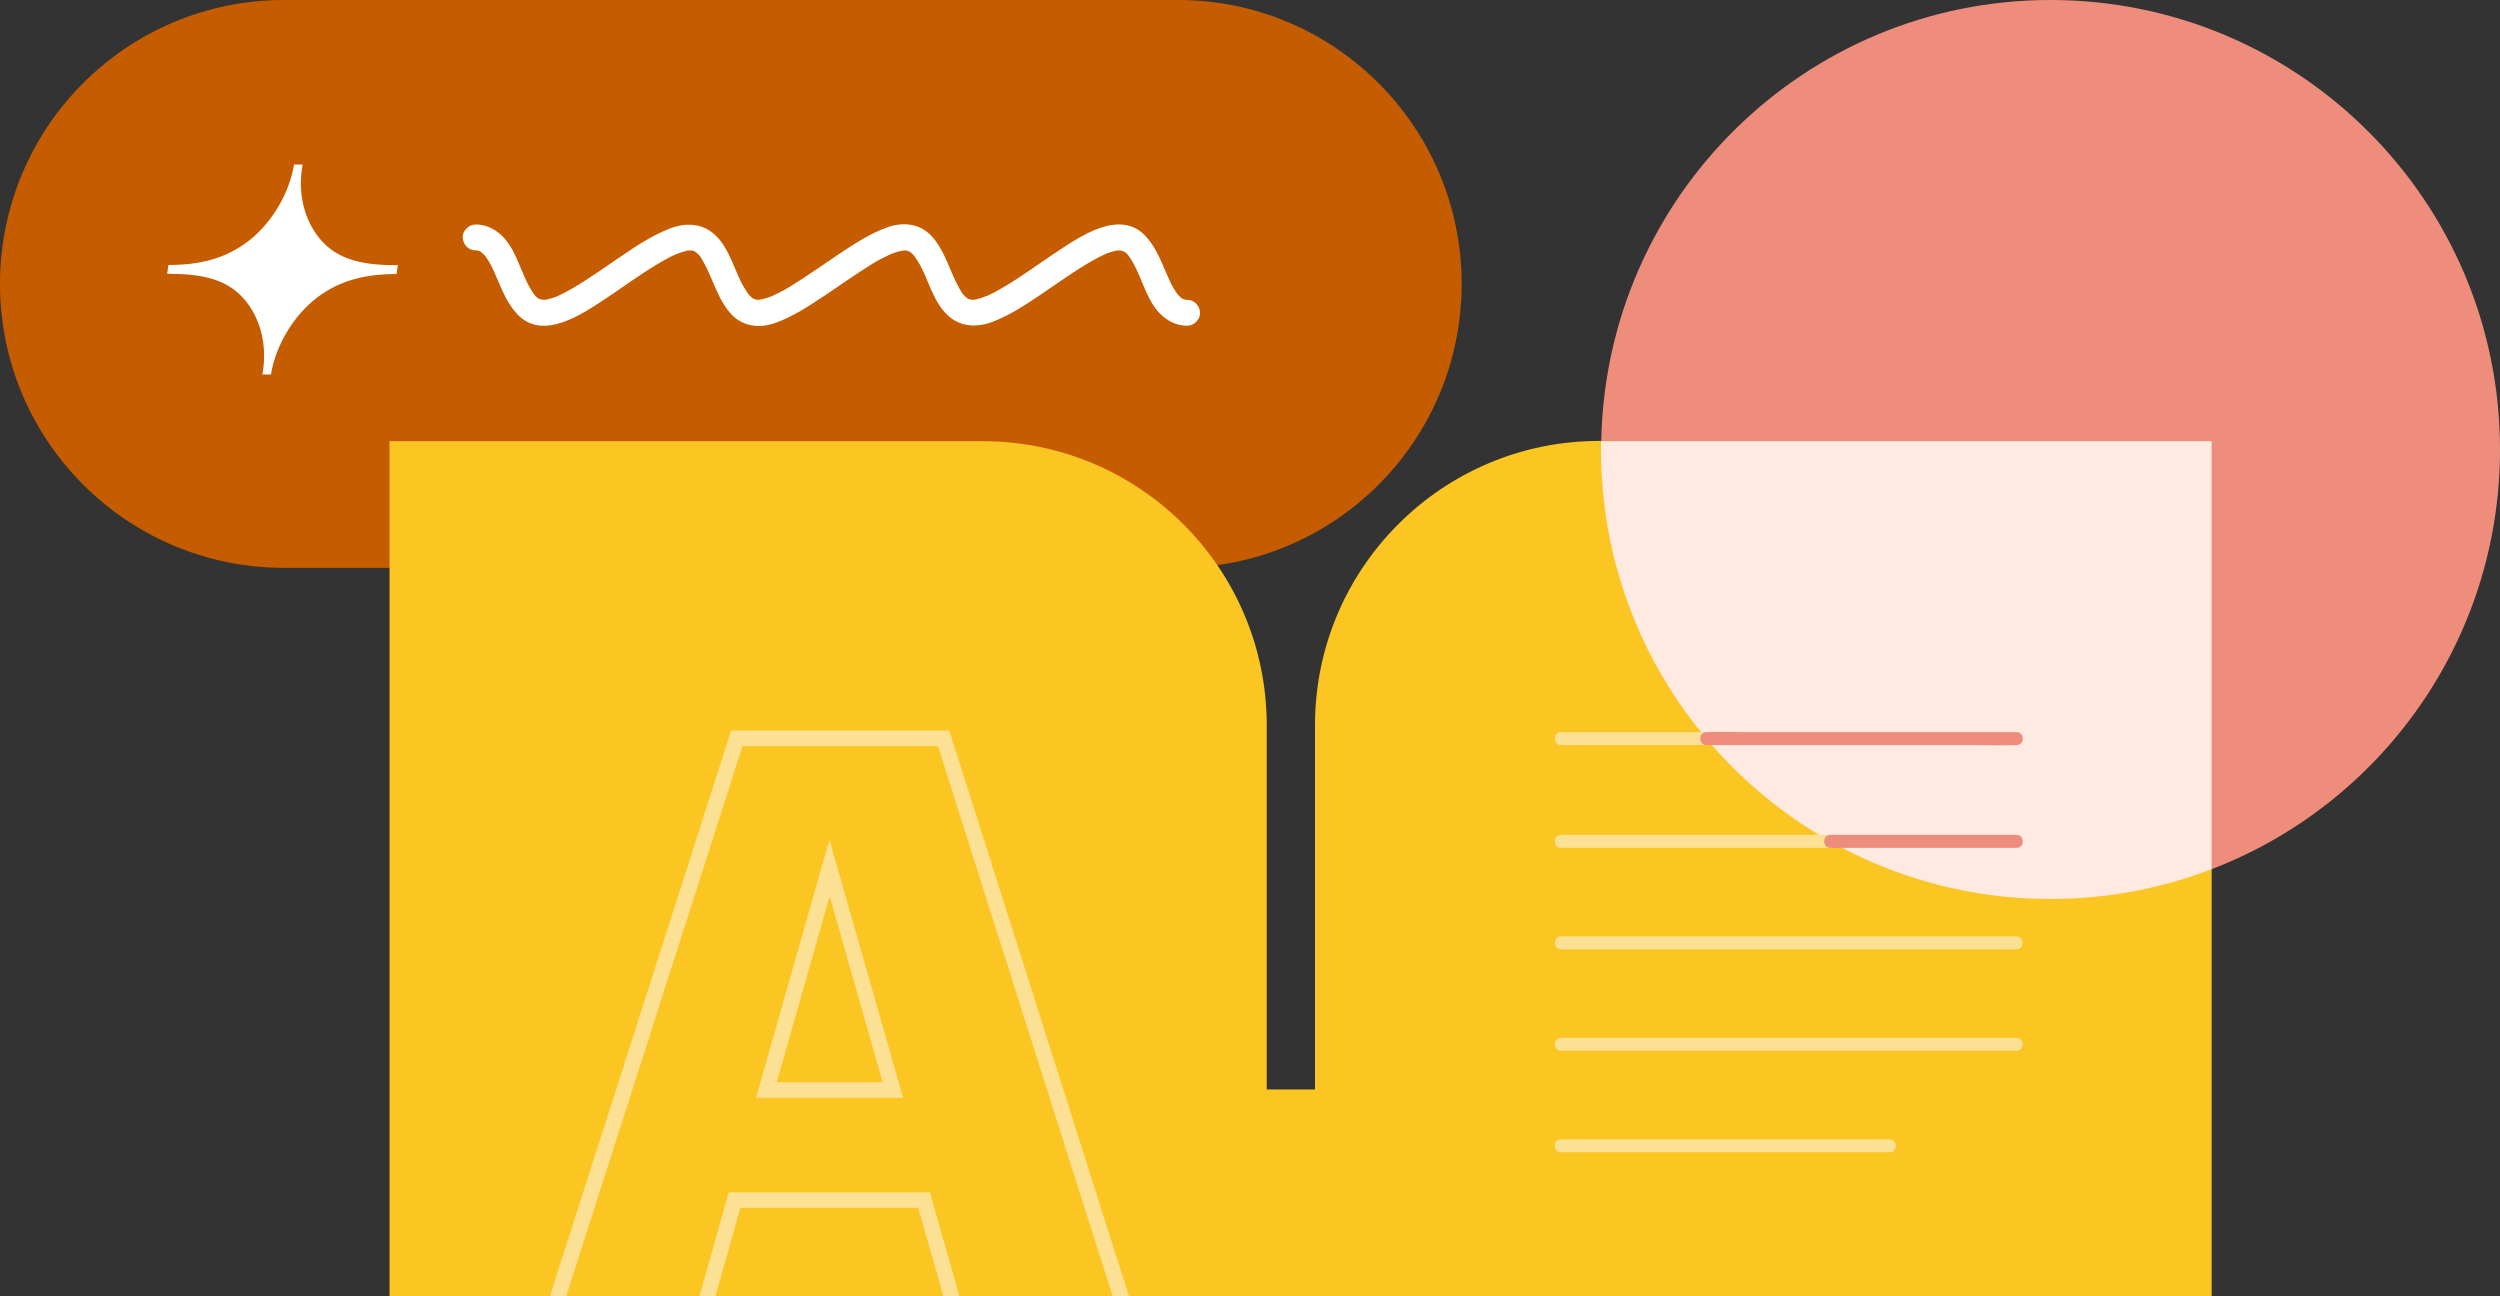 <?xml version="1.0" encoding="utf-8"?>
<!-- Generator: Adobe Illustrator 27.8.0, SVG Export Plug-In . SVG Version: 6.00 Build 0)  -->
<svg version="1.1" id="Layer_1" xmlns="http://www.w3.org/2000/svg" xmlns:xlink="http://www.w3.org/1999/xlink" x="0px" y="0px"
	 viewBox="0 0 963.3 499.4" enable-background="new 0 0 963.3 499.4" xml:space="preserve">
<rect x="0" y="0" width="963.3" height="499.4" fill="#333333" stroke="none"/>
<g>
	<path fill="#C55C00" d="M453.9,218.8H109.4C49,218.8,0,169.8,0,109.4l0,0C0,49,48.9,0,109.4,0h344.5c60.4,0,109.3,49,109.3,109.4
		l0,0C563.2,169.8,514.3,218.8,453.9,218.8z"/>
	<g>
		<path fill="#FFFFFF" d="M64.4,105.5c12,0,21.9,1.5,28.9,8.9s9.9,18.6,7.8,29.9h3.3c1.8-11,8.5-22.5,17.6-29.5s19.2-9.2,30.8-9.2
			l0.5-3.4c-12,0-21.9-1.5-28.9-8.9c-7-7.4-9.9-18.6-7.8-29.9h-3.3c-1.8,11-8.5,22.5-17.6,29.5s-19.2,9.2-30.8,9.2L64.4,105.5z"/>
	</g>
	<path fill="#FFFFFF" d="M183.3,96.5c0.3,0,0.6,0.1,0.9,0c-1.3,0.1-0.9-0.2-0.3,0c0.3,0.1,0.5,0.2,0.8,0.2c1.1,0.3-1-0.6,0,0
		c0.2,0.1,0.5,0.3,0.7,0.4c0.1,0.1,0.2,0.2,0.3,0.2c0.6,0.3-0.5-0.4-0.5-0.4c0.4,0.5,1,0.9,1.4,1.3c0.2,0.2,0.4,0.5,0.6,0.7
		c0.5,0.6-0.7-1.1-0.1-0.1c0.4,0.6,0.8,1.2,1.2,1.8c0.7,1.2,1.4,2.5,2,3.9c2.5,5.5,4.4,11.3,8.5,16c10,11.6,25.9,0.3,35.4-6
		c6.3-4.2,12.4-8.7,18.9-12.6c1.5-0.9,2.9-1.7,4.4-2.5c0.7-0.3,1.3-0.7,2-1c0.4-0.2,0.7-0.3,1.1-0.5c1.2-0.5-0.8,0.3,0.1,0
		c1.2-0.5,2.4-0.9,3.6-1.2c0.3-0.1,0.5-0.1,0.8-0.2c1.2-0.3-1.2,0.1-0.2,0c0.6,0,1.1,0,1.7,0c0.6,0-1.3-0.3-0.2,0
		c0.3,0.1,0.6,0.1,0.8,0.2c0.1,0,0.3,0.1,0.4,0.1c0.7,0.2-0.6-0.2-0.6-0.3c0.2,0.2,0.7,0.3,0.9,0.5c0.2,0.1,0.5,0.4,0.7,0.5
		c-1-0.4-0.7-0.6-0.2-0.1c0.5,0.4,0.9,0.9,1.4,1.4c0.8,0.9-0.4-0.6-0.1-0.1c0.2,0.3,0.4,0.5,0.5,0.8c0.4,0.6,0.8,1.2,1.1,1.9
		c0.7,1.2,1.3,2.5,1.9,3.8c2.5,5.5,4.4,11.4,8.6,15.9c4.6,4.9,11.2,5.5,17.3,3.2c6.6-2.4,12.6-6.4,18.5-10.3
		c6.3-4.2,12.4-8.6,18.8-12.5c1.4-0.9,2.9-1.7,4.4-2.4c0.6-0.3,1.3-0.6,2-1c0.2-0.1,1.4-0.6,0.5-0.2c-0.9,0.4,0.5-0.2,0.7-0.3
		c1.2-0.4,2.4-0.8,3.6-1c0.1,0,0.3,0,0.4-0.1c0.7-0.2-0.8,0.1-0.7,0.1c0.3,0,0.6-0.1,0.9-0.1c0.3,0,0.5,0,0.8,0
		c1.3,0-0.8-0.2-0.1-0.1c0.5,0.1,1.1,0.4,1.6,0.5c-1.1-0.1-0.9-0.4-0.3-0.1c0.3,0.2,0.6,0.4,0.9,0.5c0.5,0.3-1-0.9-0.2-0.1
		c0.2,0.2,0.4,0.4,0.6,0.6c0.2,0.2,0.4,0.4,0.6,0.6c0.4,0.4,0.8,1.4,0.1,0c0.7,1.2,1.5,2.3,2.2,3.5c0.7,1.3,1.3,2.6,1.9,3.9
		c2.4,5.4,4.4,11.5,8.8,15.6c4.9,4.7,11.5,4.9,17.6,2.5c6.7-2.6,12.7-6.6,18.6-10.6c6.2-4.2,12.3-8.6,18.8-12.4
		c1.4-0.8,2.9-1.6,4.3-2.3c0.6-0.3,1.3-0.6,1.9-0.9c0.6-0.3-1.1,0.4-0.5,0.2c0.2-0.1,0.3-0.1,0.5-0.2c0.4-0.1,0.8-0.3,1.1-0.4
		c1.2-0.4,2.3-0.6,3.5-0.9c-1.5,0.4-0.9,0.1-0.4,0.1c0.2,0,0.5,0,0.7,0c0.2,0,1.5,0.1,0.5,0c-1-0.2,0.2,0,0.4,0.1
		c0.3,0.1,0.5,0.2,0.8,0.2c0.6,0.1-1.2-0.6-0.2-0.1c0.2,0.1,0.5,0.3,0.7,0.4c0.1,0.1,0.2,0.2,0.3,0.2c0.7,0.4-0.9-0.8-0.3-0.3
		c0.4,0.4,0.9,0.8,1.2,1.2c0.2,0.2,0.4,0.5,0.6,0.7c0.5,0.6-0.4-0.4-0.4-0.5c0,0.2,0.3,0.4,0.4,0.6c1.6,2.3,2.8,4.9,3.9,7.5
		c2.3,5.3,4.4,11.5,8.9,15.3c2.7,2.3,5.8,3.7,9.4,3.7c2.6,0,5.1-2.3,5-5c-0.1-2.7-2.2-5-5-5c-0.3,0-0.6-0.1-0.9,0
		c1.3-0.1,0.9,0.2,0.3,0c-0.3-0.1-0.5-0.2-0.8-0.2c-1.1-0.3,1,0.6,0,0c-0.2-0.1-0.5-0.3-0.7-0.4c-0.1-0.1-0.2-0.2-0.3-0.2
		c-0.6-0.3,0.5,0.4,0.5,0.4c-0.4-0.5-1-0.9-1.4-1.3c-0.2-0.2-0.4-0.5-0.6-0.7c-0.5-0.6,0.7,1.1,0.1,0.1c-0.4-0.6-0.8-1.2-1.2-1.8
		c-0.7-1.2-1.4-2.5-2-3.9c-2.5-5.5-4.4-11.3-8.5-16c-10-11.6-25.9-0.3-35.4,6c-6.3,4.2-12.4,8.7-18.9,12.6c-1.5,0.9-2.9,1.7-4.4,2.5
		c-0.7,0.3-1.3,0.7-2,1c-0.4,0.2-0.7,0.3-1.1,0.5c-1.2,0.5,0.8-0.3-0.1,0c-1.2,0.5-2.4,0.9-3.6,1.2c-0.3,0.1-0.5,0.1-0.8,0.2
		c-1.2,0.3,1.2-0.1,0.2,0c-0.6,0-1.1,0-1.7,0c-0.6,0,1.3,0.3,0.2,0c-0.3-0.1-0.6-0.1-0.8-0.2c-0.1,0-0.3-0.1-0.4-0.1
		c-0.7-0.2,0.6,0.2,0.6,0.3c-0.2-0.2-0.7-0.3-0.9-0.5c-0.2-0.1-0.5-0.4-0.7-0.5c1,0.4,0.7,0.6,0.2,0.1c-0.5-0.4-0.9-0.9-1.4-1.4
		c-0.8-0.9,0.4,0.6,0.1,0.1c-0.2-0.3-0.4-0.5-0.5-0.8c-0.4-0.6-0.8-1.2-1.1-1.9c-0.7-1.2-1.3-2.5-1.9-3.8
		c-2.5-5.5-4.4-11.4-8.6-15.9c-4.6-4.9-11.2-5.5-17.3-3.2c-6.6,2.4-12.6,6.4-18.5,10.3c-6.3,4.2-12.4,8.6-18.8,12.5
		c-1.4,0.9-2.9,1.7-4.4,2.4c-0.6,0.3-1.3,0.6-2,1c-0.2,0.1-1.4,0.6-0.5,0.2c0.9-0.4-0.5,0.2-0.7,0.3c-1.2,0.4-2.4,0.8-3.6,1
		c-0.1,0-0.3,0-0.4,0.1c-0.7,0.2,0.8-0.1,0.7-0.1c-0.3,0-0.6,0.1-0.9,0.1c-0.3,0-0.5,0-0.8,0c-1.3,0,0.8,0.2,0.1,0.1
		c-0.5-0.1-1.1-0.4-1.6-0.5c1.1,0.1,0.9,0.4,0.3,0.1c-0.3-0.2-0.6-0.4-0.9-0.5c-0.5-0.3,1,0.9,0.2,0.1c-0.2-0.2-0.4-0.4-0.6-0.6
		c-0.2-0.2-0.4-0.4-0.6-0.6c-0.4-0.4-0.8-1.4-0.1,0c-0.7-1.2-1.5-2.3-2.2-3.5c-0.7-1.3-1.3-2.6-1.9-3.9c-2.4-5.4-4.4-11.5-8.8-15.6
		c-4.9-4.7-11.5-4.9-17.6-2.5c-6.7,2.6-12.7,6.6-18.6,10.6c-6.2,4.2-12.3,8.6-18.8,12.4c-1.4,0.8-2.9,1.6-4.3,2.3
		c-0.6,0.3-1.3,0.6-1.9,0.9c-0.6,0.3,1.1-0.4,0.5-0.2c-0.2,0.1-0.3,0.1-0.5,0.2c-0.4,0.1-0.8,0.3-1.1,0.4c-1.2,0.4-2.3,0.6-3.5,0.9
		c1.5-0.4,0.9-0.1,0.4-0.1c-0.2,0-0.5,0-0.7,0c-0.2,0-1.5-0.1-0.5,0c1,0.2-0.2,0-0.4-0.1c-0.3-0.1-0.5-0.2-0.8-0.2
		c-0.6-0.1,1.2,0.6,0.2,0.1c-0.2-0.1-0.5-0.3-0.7-0.4c-0.1-0.1-0.2-0.2-0.3-0.2c-0.7-0.4,0.9,0.8,0.3,0.3c-0.4-0.4-0.9-0.8-1.2-1.2
		c-0.2-0.2-0.4-0.5-0.6-0.7c-0.5-0.6,0.4,0.4,0.4,0.5c0-0.2-0.3-0.4-0.4-0.6c-1.6-2.3-2.8-4.9-3.9-7.5c-2.3-5.3-4.4-11.5-8.9-15.3
		c-2.7-2.3-5.8-3.7-9.4-3.7c-2.6,0-5.1,2.3-5,5C178.4,94.2,180.5,96.5,183.3,96.5L183.3,96.5z"/>
</g>
<path fill="#FBC522" d="M852.2,170v329.5H150.1V170h228.5c60.5,0,109.5,49,109.5,109.5v140.3h18.6V279.4
	c0-60.4,49-109.5,109.5-109.5h236V170z"/>
<g>
	<path fill="#FCE093" d="M218.2,499.4h-6.3l69.8-217.9h84.1L435,499.4h-6.3l-67.3-211.9h-75.3L218.2,499.4z M363.5,499.4l-9.7-34
		h-68.5l-9.6,34h-6.2l11.3-40h77.5l11.4,40H363.5z M348,423h-56.7l28.3-99.5L348,423z M299.3,417h40.8l-20.4-71.6L299.3,417z"/>
</g>
<path fill="#EE8D7C" d="M963.3,173.2c0,73.8-46.1,136.8-111.1,161.7V170H617C618.7,75.8,695.6,0,790.1,0
	C885.8,0,963.3,77.5,963.3,173.2z"/>
<path fill="#FFEAE2" d="M852.2,170v164.9c-19.3,7.4-40.2,11.5-62.1,11.5c-95.6,0-173.2-77.5-173.2-173.2c0-1.1,0-2.1,0-3.2H852.2z"
	/>
<path fill="#FCE093" d="M601.5,365.8c22.9,0,45.7,0,68.6,0c22.8,0,45.5,0,68.3,0c12.9,0,25.8,0,38.6,0c3.2,0,3.2-5,0-5
	c-22.9,0-45.7,0-68.6,0c-22.8,0-45.5,0-68.3,0c-12.9,0-25.8,0-38.6,0C598.3,360.8,598.3,365.8,601.5,365.8L601.5,365.8z"/>
<path fill="#FCE093" d="M601.5,326.7c27,0,53.9,0,80.9,0c7.7,0,15.3,0,23,0c3.2,0,3.2-5,0-5c-27,0-53.9,0-80.9,0c-7.7,0-15.3,0-23,0
	C598.3,321.7,598.3,326.7,601.5,326.7L601.5,326.7z"/>
<path fill="#EE8D7C" d="M705.3,326.7c18.6,0,37.2,0,55.8,0c5.3,0,10.6,0,15.9,0c3.2,0,3.2-5,0-5c-18.6,0-37.2,0-55.8,0
	c-5.3,0-10.6,0-15.9,0C702.1,321.7,702.1,326.7,705.3,326.7L705.3,326.7z"/>
<path fill="#FCE093" d="M601.5,287.1c6.3,0,12.6,0,18.9,0c10.1,0,20.1,0,30.2,0c2.3,0,4.6,0,6.9,0c3.2,0,3.2-5,0-5
	c-6.3,0-12.6,0-18.9,0c-10.1,0-20.1,0-30.2,0c-2.3,0-4.6,0-6.9,0C598.3,282.1,598.3,287.1,601.5,287.1L601.5,287.1z"/>
<path fill="#EE8D7C" d="M657.6,287.1c4,0,7.9,0,11.9,0c9.5,0,19,0,28.5,0c11.5,0,23,0,34.5,0c9.9,0,19.9,0,29.8,0
	c4.8,0,9.7,0.2,14.5,0c0.1,0,0.1,0,0.2,0c3.2,0,3.2-5,0-5c-4,0-7.9,0-11.9,0c-9.5,0-19,0-28.5,0c-11.5,0-23,0-34.5,0
	c-9.9,0-19.9,0-29.8,0c-4.8,0-9.7-0.2-14.5,0c-0.1,0-0.1,0-0.2,0C654.4,282.1,654.3,287.1,657.6,287.1L657.6,287.1z"/>
<path fill="#FCE093" d="M601.5,404.9c22.9,0,45.7,0,68.6,0c22.8,0,45.5,0,68.3,0c12.9,0,25.8,0,38.6,0c3.2,0,3.2-5,0-5
	c-22.9,0-45.7,0-68.6,0c-22.8,0-45.5,0-68.3,0c-12.9,0-25.8,0-38.6,0C598.3,399.9,598.3,404.9,601.5,404.9L601.5,404.9z"/>
<path fill="#FCE093" d="M601.5,444c19.2,0,38.3,0,57.5,0c14.8,0,29.6,0,44.4,0c8.2,0,16.5,0,24.7,0c3.2,0,3.2-5,0-5
	c-14.5,0-29,0-43.5,0c-16.1,0-32.2,0-48.4,0c-11.6,0-23.2,0-34.8,0C598.3,439,598.3,444,601.5,444L601.5,444z"/>
</svg>
